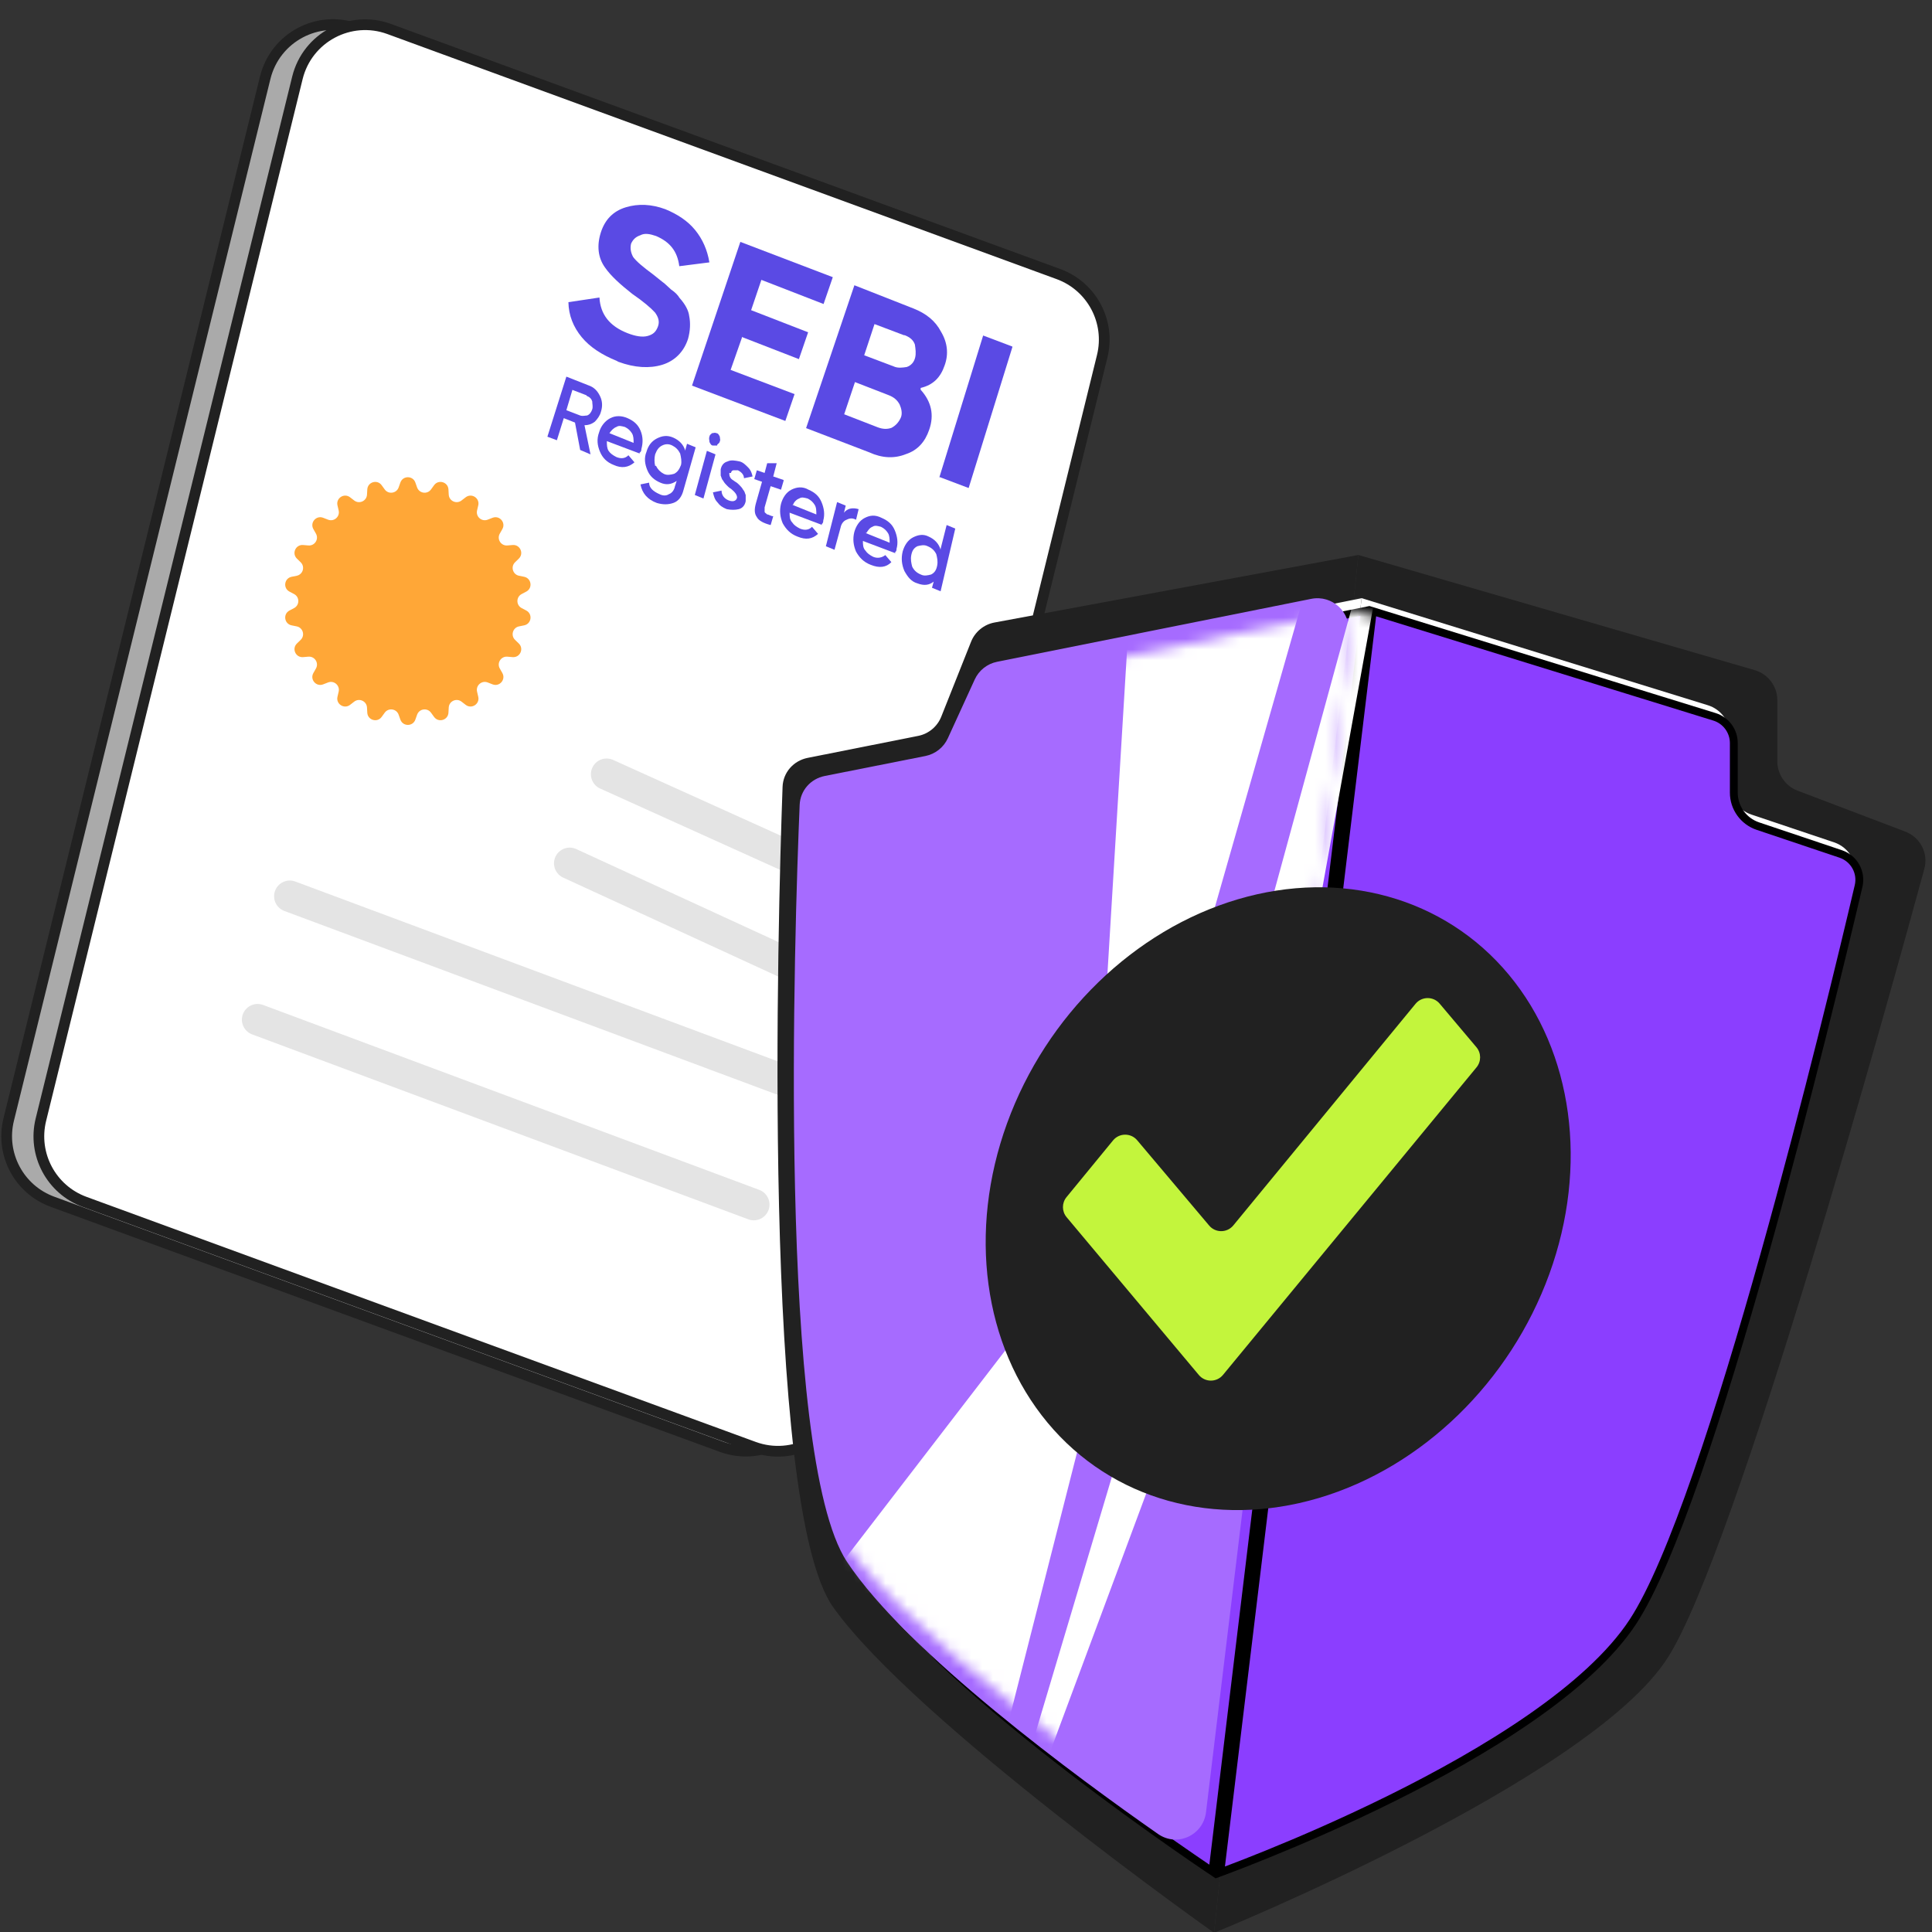 <svg width="180" height="180" viewBox="0 0 180 180" fill="none" xmlns="http://www.w3.org/2000/svg">
<rect x="0" y="0" width="180" height="180" fill="#333333" stroke="none"/>
<g clip-path="url(#clip0_6468_5118)">
<path d="M24.71 7.238C25.636 3.479 29.621 1.357 33.257 2.688L95.614 25.523C98.727 26.662 100.483 29.962 99.69 33.18L75.791 130.25C74.865 134.009 70.879 136.131 67.244 134.8L4.887 111.965C1.774 110.826 0.018 107.526 0.81 104.308L24.71 7.238Z" fill="#AAAAAA" stroke="#212121"/>
<path d="M27.71 7.251C28.636 3.492 32.621 1.37 36.257 2.701L98.614 25.535C101.726 26.675 103.483 29.974 102.69 33.193L78.791 130.262C77.865 134.022 73.879 136.143 70.244 134.812L7.887 111.978C4.774 110.838 3.018 107.539 3.81 104.32L27.71 7.251Z" fill="white" stroke="#212121"/>
<g clip-path="url(#clip1_6468_5118)">
<path d="M87.634 51.138L88.196 48.916L89 49.245L87.634 55.089L86.831 54.76L86.991 54.184C86.59 54.513 86.108 54.595 85.465 54.348C84.903 54.184 84.581 53.772 84.26 53.196C84.019 52.62 83.939 52.044 84.099 51.385C84.26 50.809 84.581 50.315 85.063 50.068C85.545 49.821 86.027 49.739 86.509 49.986C87.072 50.233 87.473 50.644 87.634 51.221L87.634 51.138ZM84.983 52.784C85.144 53.114 85.385 53.361 85.786 53.525C86.108 53.69 86.429 53.607 86.75 53.525C87.072 53.361 87.232 53.114 87.313 52.702C87.393 52.291 87.313 51.961 87.232 51.632C87.072 51.303 86.831 51.056 86.429 50.891C86.108 50.727 85.786 50.809 85.465 50.891C85.144 51.056 84.983 51.303 84.903 51.714C84.822 52.126 84.903 52.455 84.983 52.784Z" fill="#5A4AE4"/>
<path d="M83.448 51.551L80.395 50.399C80.395 50.728 80.395 51.057 80.636 51.304C80.796 51.551 81.037 51.716 81.359 51.88C81.76 52.045 82.162 51.963 82.484 51.716L83.046 52.374C82.564 52.868 81.921 52.95 81.118 52.621C80.475 52.374 80.073 51.963 79.752 51.387C79.511 50.811 79.431 50.234 79.591 49.576C79.752 49 80.073 48.506 80.555 48.259C81.037 48.012 81.519 47.93 82.162 48.259C82.725 48.506 83.126 48.835 83.367 49.411C83.608 49.987 83.689 50.564 83.528 51.14C83.528 51.222 83.528 51.387 83.367 51.469L83.448 51.551ZM80.636 49.658L82.885 50.564C82.885 50.234 82.885 49.905 82.725 49.658C82.564 49.411 82.403 49.247 82.082 49.082C81.76 49 81.519 48.918 81.278 49.082C81.037 49.164 80.877 49.411 80.716 49.658L80.636 49.658Z" fill="#5A4AE4"/>
<path d="M78.793 47.108L78.632 47.766C78.954 47.355 79.436 47.272 79.998 47.437L79.757 48.424C79.436 48.26 79.195 48.26 78.873 48.424C78.632 48.507 78.391 48.754 78.311 49.165L77.749 51.223L76.945 50.894L77.99 46.778L78.793 47.108Z" fill="#5A4AE4"/>
<path d="M76.62 48.919L73.567 47.766C73.567 48.096 73.567 48.425 73.808 48.672C73.968 48.919 74.209 49.083 74.531 49.248C74.932 49.412 75.334 49.412 75.655 49.083L76.218 49.742C75.655 50.235 75.093 50.318 74.29 49.989C73.647 49.742 73.245 49.33 72.924 48.754C72.683 48.178 72.603 47.602 72.763 46.943C72.924 46.367 73.245 45.873 73.727 45.626C74.209 45.379 74.772 45.297 75.334 45.626C75.896 45.873 76.298 46.203 76.539 46.779C76.78 47.355 76.861 47.931 76.7 48.507C76.7 48.589 76.7 48.754 76.539 48.836L76.62 48.919ZM73.808 47.026L76.057 47.931C76.057 47.602 76.057 47.272 75.896 47.026C75.736 46.779 75.575 46.614 75.254 46.449C74.932 46.367 74.691 46.285 74.45 46.449C74.209 46.532 73.968 46.779 73.888 47.026L73.808 47.026Z" fill="#5A4AE4"/>
<path d="M73.005 44.802L72.764 45.625L71.8 45.296L71.237 47.272C71.237 47.436 71.237 47.601 71.237 47.683C71.237 47.765 71.398 47.848 71.478 47.93C71.639 47.93 71.8 48.094 72.041 48.094L71.8 48.918C71.157 48.753 70.675 48.506 70.514 48.177C70.273 47.848 70.273 47.436 70.434 46.86L70.996 44.885L70.273 44.638L70.514 43.815L71.237 44.062L71.478 43.156L72.362 43.156L72.041 44.391L73.005 44.72L73.005 44.802Z" fill="#5A4AE4"/>
<path d="M67.948 44.062C67.948 44.226 67.948 44.308 68.029 44.473C68.109 44.638 68.27 44.72 68.511 44.885C68.671 44.967 68.832 45.131 68.912 45.214C68.993 45.296 69.153 45.461 69.234 45.625C69.394 45.79 69.394 45.955 69.475 46.119C69.475 46.284 69.475 46.531 69.475 46.695C69.394 47.107 69.153 47.354 68.832 47.436C68.511 47.518 68.109 47.518 67.707 47.436C67.305 47.271 67.064 47.107 66.823 46.778C66.582 46.531 66.502 46.201 66.422 45.872L67.225 45.708C67.225 46.119 67.466 46.448 67.868 46.613C68.27 46.778 68.591 46.695 68.671 46.366C68.671 46.119 68.511 45.872 68.109 45.543C67.948 45.461 67.788 45.296 67.707 45.214C67.627 45.131 67.466 44.967 67.386 44.802C67.225 44.638 67.225 44.473 67.145 44.308C67.145 44.144 67.145 43.897 67.145 43.732C67.225 43.321 67.466 43.074 67.788 42.992C68.109 42.827 68.511 42.909 68.912 42.992C69.234 43.074 69.475 43.321 69.716 43.568C69.957 43.815 70.037 44.062 70.117 44.391L69.314 44.555C69.314 44.226 69.073 43.979 68.752 43.815C68.591 43.815 68.43 43.815 68.35 43.815C68.189 43.815 68.109 43.979 68.109 44.062L67.948 44.062Z" fill="#5A4AE4"/>
<path d="M66.823 41.509C66.662 41.509 66.582 41.509 66.421 41.509C66.261 41.509 66.18 41.344 66.1 41.18C66.1 41.015 66.02 40.851 66.1 40.686C66.1 40.522 66.261 40.439 66.341 40.357C66.502 40.357 66.582 40.275 66.743 40.357C66.903 40.357 66.984 40.522 67.064 40.686C67.064 40.851 67.144 41.015 67.064 41.098C67.064 41.262 66.903 41.344 66.823 41.427L66.823 41.509ZM65.538 46.447L64.734 46.118L65.859 42.003L66.662 42.332L65.538 46.447Z" fill="#5A4AE4"/>
<path d="M63.849 41.922L64.01 41.346L64.814 41.675L63.689 45.626C63.528 46.285 63.207 46.696 62.725 46.861C62.243 47.025 61.761 47.025 61.198 46.861C60.315 46.532 59.833 45.955 59.672 45.132L60.475 44.968C60.475 45.462 60.877 45.791 61.439 46.038C61.761 46.202 62.082 46.202 62.323 46.038C62.564 45.955 62.805 45.709 62.885 45.297L63.046 44.803C62.564 45.132 62.082 45.215 61.52 44.968C60.957 44.721 60.556 44.392 60.315 43.815C60.074 43.239 59.993 42.663 60.234 42.087C60.395 41.511 60.716 41.099 61.198 40.852C61.68 40.606 62.162 40.523 62.725 40.77C63.287 41.017 63.689 41.429 63.849 42.005L63.849 41.922ZM61.118 43.404C61.279 43.733 61.52 43.98 61.841 44.145C62.162 44.309 62.484 44.227 62.805 44.145C63.126 43.98 63.287 43.733 63.448 43.322C63.528 42.992 63.448 42.581 63.367 42.252C63.207 41.922 62.966 41.675 62.644 41.511C62.323 41.346 62.002 41.346 61.68 41.511C61.359 41.675 61.198 41.922 61.038 42.334C60.957 42.663 60.957 43.075 61.038 43.404L61.118 43.404Z" fill="#5A4AE4"/>
<path d="M59.593 42.251L56.54 41.099C56.54 41.428 56.54 41.757 56.701 42.004C56.862 42.251 57.103 42.415 57.424 42.58C57.826 42.745 58.227 42.745 58.549 42.415L59.111 43.074C58.549 43.568 57.906 43.65 57.183 43.321C56.54 43.074 56.139 42.662 55.898 42.086C55.657 41.51 55.576 40.934 55.817 40.276C55.978 39.699 56.38 39.206 56.862 38.959C57.344 38.712 57.906 38.712 58.468 38.959C59.031 39.206 59.433 39.535 59.674 40.111C59.915 40.687 59.915 41.263 59.754 41.839C59.754 41.922 59.754 42.086 59.593 42.169L59.593 42.251ZM56.781 40.358L59.031 41.263C59.031 40.934 59.031 40.605 58.87 40.358C58.709 40.111 58.549 39.946 58.227 39.782C57.906 39.699 57.665 39.617 57.424 39.782C57.183 39.864 56.942 40.111 56.781 40.358Z" fill="#5A4AE4"/>
<path d="M55.017 42.333L54.053 41.921L53.571 39.37L52.526 38.958L51.884 41.016L51 40.687L52.767 35.09L54.856 35.913C55.338 36.078 55.66 36.407 55.901 36.901C56.142 37.394 56.142 37.888 55.981 38.382C55.901 38.711 55.66 39.041 55.419 39.287C55.097 39.534 54.776 39.617 54.455 39.617L55.017 42.333ZM54.615 36.818L53.33 36.324L52.767 38.217L54.053 38.711C54.294 38.794 54.535 38.711 54.696 38.711C54.937 38.629 55.097 38.382 55.178 38.135C55.258 37.888 55.178 37.641 55.178 37.394C55.097 37.148 54.937 36.983 54.696 36.901L54.615 36.818Z" fill="#5A4AE4"/>
</g>
<g clip-path="url(#clip2_6468_5118)">
<path d="M87.504 44.515L91.598 31.259L94.335 32.294L90.246 45.468L87.508 44.433L87.504 44.515Z" fill="#5A4AE4"/>
<path d="M85.77 36.305C86.782 37.42 87.05 38.663 86.573 40.033C86.19 41.163 85.496 41.949 84.413 42.306C83.326 42.745 82.181 42.69 80.978 42.139L75.102 39.886L79.602 26.577L85.073 28.729C86.279 29.197 87.147 29.895 87.672 30.904C88.279 31.918 88.391 32.989 88.012 34.036C87.629 35.166 86.939 35.87 85.778 36.142L85.77 36.305ZM84.213 31.228L81.476 30.194L80.515 33.098L83.252 34.133C83.653 34.317 84.066 34.255 84.479 34.193C84.896 34.049 85.157 33.734 85.259 33.329C85.361 32.924 85.299 32.511 85.237 32.098C85.093 31.681 84.778 31.42 84.295 31.232L84.213 31.228ZM78.609 38.581L81.747 39.799C82.23 39.986 82.639 40.006 83.056 39.862C83.477 39.637 83.738 39.322 83.922 38.921C84.105 38.52 83.965 38.021 83.818 37.686C83.592 37.265 83.277 37.004 82.794 36.816L79.656 35.598L78.601 38.744L78.609 38.581Z" fill="#5A4AE4"/>
<path d="M69.117 31.479L68.07 34.462L74.027 36.719L73.168 39.219L64.473 35.927L68.977 22.536L77.59 25.824L76.73 28.324L70.937 26.075L69.98 28.898L75.291 30.959L74.431 33.459L69.121 31.398L69.117 31.479Z" fill="#5A4AE4"/>
<path d="M57.448 33.617C56.081 33.059 54.968 32.349 54.194 31.41C53.419 30.47 52.98 29.383 52.958 28.152L55.849 27.719C55.937 29.281 56.785 30.388 58.475 31.044C59.199 31.325 59.849 31.439 60.348 31.299C60.847 31.159 61.104 30.925 61.291 30.443C61.479 29.96 61.335 29.543 61.028 29.118C60.639 28.689 59.93 28.081 58.899 27.375C57.794 26.502 56.929 25.722 56.393 24.958C55.7 24.022 55.592 22.869 55.979 21.658C56.366 20.447 57.142 19.665 58.307 19.312C59.472 18.959 60.699 19.018 61.987 19.491C63.112 19.955 64.066 20.575 64.763 21.429C65.459 22.283 65.902 23.288 66.092 24.445L63.287 24.801C63.109 23.398 62.413 22.545 61.128 21.99C60.563 21.799 60.077 21.693 59.656 21.919C59.239 22.063 58.982 22.296 58.798 22.697C58.697 23.102 58.758 23.515 58.984 23.936C59.291 24.361 59.922 24.883 60.871 25.585L61.739 26.283C61.899 26.373 62.133 26.63 62.526 26.977C62.923 27.243 63.156 27.5 63.308 27.753C63.852 28.354 64.152 28.942 64.21 29.437C64.342 30.099 64.306 30.835 64.106 31.563C63.72 32.774 62.858 33.634 61.693 33.988C60.528 34.341 59.138 34.273 57.608 33.707L57.448 33.617Z" fill="#5A4AE4"/>
</g>
<path d="M56.516 72.132L77.228 81.492" stroke="#E4E4E4" stroke-width="2.927" stroke-linecap="round"/>
<path d="M53.078 80.434L74.4 90.242" stroke="#E4E4E4" stroke-width="2.927" stroke-linecap="round"/>
<path d="M27 83.5L73.229 100.73" stroke="#E4E4E4" stroke-width="2.927" stroke-linecap="round"/>
<path d="M24 95L70.229 112.23" stroke="#E4E4E4" stroke-width="2.927" stroke-linecap="round"/>
<path d="M126.557 51.706L92.657 57.997C91.668 58.18 90.843 58.858 90.471 59.792L87.695 66.772C87.328 67.694 86.519 68.367 85.546 68.561L75.251 70.609C73.928 70.872 72.958 71.966 72.91 73.314C72.482 85.195 70.887 140.308 77.639 149.76C85.216 160.365 113.113 180.075 113.113 180.075L126.557 51.706Z" fill="#212121"/>
<path d="M126.557 51.706L163.48 62.434C164.73 62.798 165.59 63.943 165.59 65.245L165.59 70.929C165.59 72.145 166.341 73.234 167.478 73.665L177.5 77.474C178.904 78.008 179.683 79.493 179.288 80.942C176.007 92.981 161.797 144.332 155.4 154.414C148.143 165.853 113.113 180.075 113.113 180.075L126.557 51.706Z" fill="#212121"/>
<path d="M126.863 55.73L93.633 62.388C92.713 62.572 91.937 63.187 91.546 64.04L89.042 69.514C88.651 70.369 87.873 70.984 86.95 71.167L77.578 73.026C76.262 73.287 75.294 74.377 75.238 75.718C74.768 86.892 73.086 136.318 79.643 146.238C87.046 157.438 112.528 174.267 112.528 174.267L126.863 55.73Z" fill="white"/>
<path d="M126.863 55.73L159.113 65.703C160.339 66.082 161.175 67.215 161.175 68.499L161.175 73.115C161.175 74.372 161.978 75.489 163.169 75.889L170.879 78.48C172.304 78.959 173.134 80.435 172.791 81.898C170.112 93.328 159.018 139.397 151.728 150.541C143.388 163.291 112.528 174.267 112.528 174.267L126.863 55.73Z" fill="white"/>
<path d="M113.689 174.451L127.9 56.941L159.731 66.784C160.804 67.115 161.535 68.107 161.535 69.23L161.535 73.846C161.535 75.26 162.439 76.517 163.779 76.967L171.489 79.558C172.737 79.978 173.461 81.268 173.161 82.546C171.822 88.259 168.38 102.628 164.363 116.959C162.354 124.125 160.202 131.278 158.099 137.333C155.991 143.398 153.944 148.328 152.149 151.072C150.102 154.202 146.654 157.246 142.603 160.058C138.557 162.866 133.934 165.425 129.565 167.589C125.196 169.753 121.087 171.52 118.069 172.745C116.56 173.358 115.325 173.836 114.467 174.16C114.157 174.277 113.896 174.374 113.689 174.451ZM127.166 56.92L112.963 174.364C112.797 174.253 112.592 174.114 112.35 173.951C111.64 173.469 110.618 172.769 109.367 171.894C106.866 170.144 103.454 167.693 99.811 164.894C92.51 159.282 84.338 152.309 80.675 146.767C79.889 145.579 79.211 143.77 78.633 141.461C78.058 139.158 77.59 136.386 77.212 133.293C76.457 127.107 76.068 119.663 75.897 112.172C75.557 97.19 76.095 82.049 76.33 76.465C76.379 75.299 77.219 74.346 78.376 74.116L87.748 72.257C88.786 72.051 89.661 71.359 90.102 70.397L92.605 64.924C92.947 64.177 93.626 63.64 94.431 63.478L127.166 56.92Z" fill="#8B3EFF" stroke="black" stroke-width="0.732"/>
<path d="M125.643 59.015C125.882 57.036 124.117 55.402 122.162 55.794L92.898 61.657C91.978 61.841 91.202 62.456 90.812 63.309L88.308 68.782C87.917 69.637 87.138 70.252 86.216 70.436L76.844 72.295C75.527 72.556 74.56 73.646 74.503 74.987C74.033 86.161 72.352 135.587 78.909 145.506C84.51 153.98 100.461 165.677 107.893 170.869C109.677 172.114 112.101 170.995 112.362 168.836L125.643 59.015Z" fill="#A66BFF"/>
<mask id="mask0_6468_5118" style="mask-type:alpha" maskUnits="userSpaceOnUse" x="74" y="56" width="97" height="116">
<path d="M125.951 56.826L93.749 63.399C92.834 63.586 92.062 64.199 91.673 65.049L89.166 70.529C88.775 71.384 87.997 71.999 87.074 72.182L77.65 74.051C76.358 74.308 75.4 75.364 75.317 76.679C74.632 87.578 72.081 135.768 79.853 145.363C88.63 156.197 112.049 171.704 112.049 171.704L125.951 56.826Z" fill="white"/>
<path d="M125.951 56.826L156.485 66.683C157.694 67.073 158.513 68.198 158.513 69.469L158.513 74.112C158.513 75.37 159.315 76.486 160.507 76.887L168.085 79.433C169.565 79.931 170.394 81.501 169.97 83.003L151.45 148.641C151.239 149.388 150.74 150.02 150.064 150.4L112.049 171.704L125.951 56.826Z" fill="white"/>
</mask>
<g mask="url(#mask0_6468_5118)">
<path d="M108.715 120.424L94.144 169.268L96.322 167.283L112.968 122.542L120.457 97.909L129.639 47.13L126.671 53.939L113.404 102.513L108.715 120.424Z" fill="white"/>
<path d="M96.976 121.505L71.367 154.798L91.855 168.7L102.465 126.993L109.415 97.724L124.05 46.505L105.392 54.188L102.465 102.48L96.976 121.505Z" fill="white"/>
</g>
<ellipse cx="28.144" cy="28.144" rx="28.144" ry="28.144" transform="matrix(-0.134 -0.991 0.959 -0.284 95.867 147.562)" fill="#212121"/>
<path d="M131.882 93.523C132.463 92.817 133.542 92.81 134.131 93.509L137.554 97.566C138.01 98.106 138.014 98.895 137.565 99.441L113.944 128.096C113.361 128.803 112.281 128.807 111.693 128.105L99.374 113.403C98.922 112.864 98.918 112.079 99.364 111.535L103.698 106.251C104.279 105.543 105.358 105.536 105.948 106.235L112.656 114.184C113.246 114.883 114.324 114.876 114.905 114.17L131.882 93.523Z" fill="#C3F53C"/>
<path d="M37.303 44.954C37.537 44.299 38.463 44.299 38.697 44.954L38.861 45.414C39.061 45.974 39.807 46.082 40.156 45.6L40.443 45.205C40.852 44.642 41.741 44.903 41.781 45.598L41.808 46.086C41.842 46.679 42.528 46.992 42.999 46.629L43.386 46.331C43.936 45.906 44.716 46.407 44.558 47.084L44.447 47.56C44.313 48.139 44.882 48.633 45.437 48.417L45.892 48.24C46.54 47.987 47.146 48.688 46.804 49.293L46.564 49.718C46.271 50.236 46.679 50.87 47.272 50.819L47.758 50.778C48.451 50.718 48.836 51.561 48.337 52.045L47.987 52.386C47.56 52.8 47.773 53.523 48.356 53.641L48.834 53.738C49.516 53.876 49.648 54.793 49.033 55.118L48.601 55.346C48.074 55.623 48.074 56.377 48.601 56.654L49.033 56.882C49.648 57.207 49.516 58.124 48.834 58.262L48.356 58.359C47.773 58.477 47.56 59.2 47.987 59.614L48.337 59.955C48.836 60.439 48.451 61.282 47.758 61.222L47.272 61.181C46.679 61.13 46.271 61.764 46.564 62.282L46.804 62.707C47.146 63.312 46.54 64.013 45.892 63.76L45.437 63.583C44.882 63.367 44.313 63.861 44.447 64.44L44.558 64.916C44.716 65.593 43.936 66.094 43.386 65.669L42.999 65.371C42.528 65.007 41.842 65.321 41.808 65.915L41.781 66.402C41.741 67.097 40.852 67.358 40.443 66.795L40.156 66.4C39.807 65.918 39.061 66.025 38.861 66.586L38.697 67.046C38.463 67.701 37.537 67.701 37.303 67.046L37.139 66.586C36.939 66.025 36.193 65.918 35.844 66.4L35.557 66.795C35.148 67.358 34.259 67.097 34.219 66.402L34.192 65.915C34.158 65.321 33.472 65.007 33.001 65.371L32.614 65.669C32.064 66.094 31.284 65.593 31.442 64.916L31.553 64.44C31.687 63.861 31.118 63.367 30.564 63.583L30.108 63.76C29.46 64.013 28.854 63.312 29.196 62.707L29.436 62.282C29.729 61.764 29.321 61.13 28.728 61.181L28.242 61.222C27.549 61.282 27.164 60.439 27.663 59.955L28.013 59.614C28.44 59.2 28.227 58.477 27.644 58.359L27.166 58.262C26.484 58.124 26.352 57.207 26.967 56.882L27.399 56.654C27.926 56.377 27.926 55.623 27.399 55.346L26.967 55.118C26.352 54.793 26.484 53.876 27.166 53.738L27.644 53.641C28.227 53.523 28.44 52.8 28.013 52.386L27.663 52.045C27.164 51.561 27.549 50.718 28.242 50.778L28.728 50.819C29.321 50.87 29.729 50.236 29.436 49.718L29.196 49.293C28.854 48.688 29.46 47.987 30.108 48.24L30.564 48.417C31.118 48.633 31.687 48.139 31.553 47.56L31.442 47.084C31.284 46.407 32.064 45.906 32.614 46.331L33.001 46.629C33.472 46.992 34.158 46.679 34.192 46.086L34.219 45.598C34.259 44.903 35.148 44.642 35.557 45.205L35.844 45.6C36.193 46.082 36.939 45.974 37.139 45.414L37.303 44.954Z" fill="#FFA737"/>
</g>
<defs>
<clipPath id="clip0_6468_5118">
<rect width="180" height="180" fill="white"/>
</clipPath>
<clipPath id="clip1_6468_5118">
<rect width="38" height="20" fill="white" transform="translate(51 35.09)"/>
</clipPath>
<clipPath id="clip2_6468_5118">
<rect width="41.517" height="24.976" fill="white" transform="translate(53.414 18.747) rotate(2.78)"/>
</clipPath>
</defs>
</svg>
